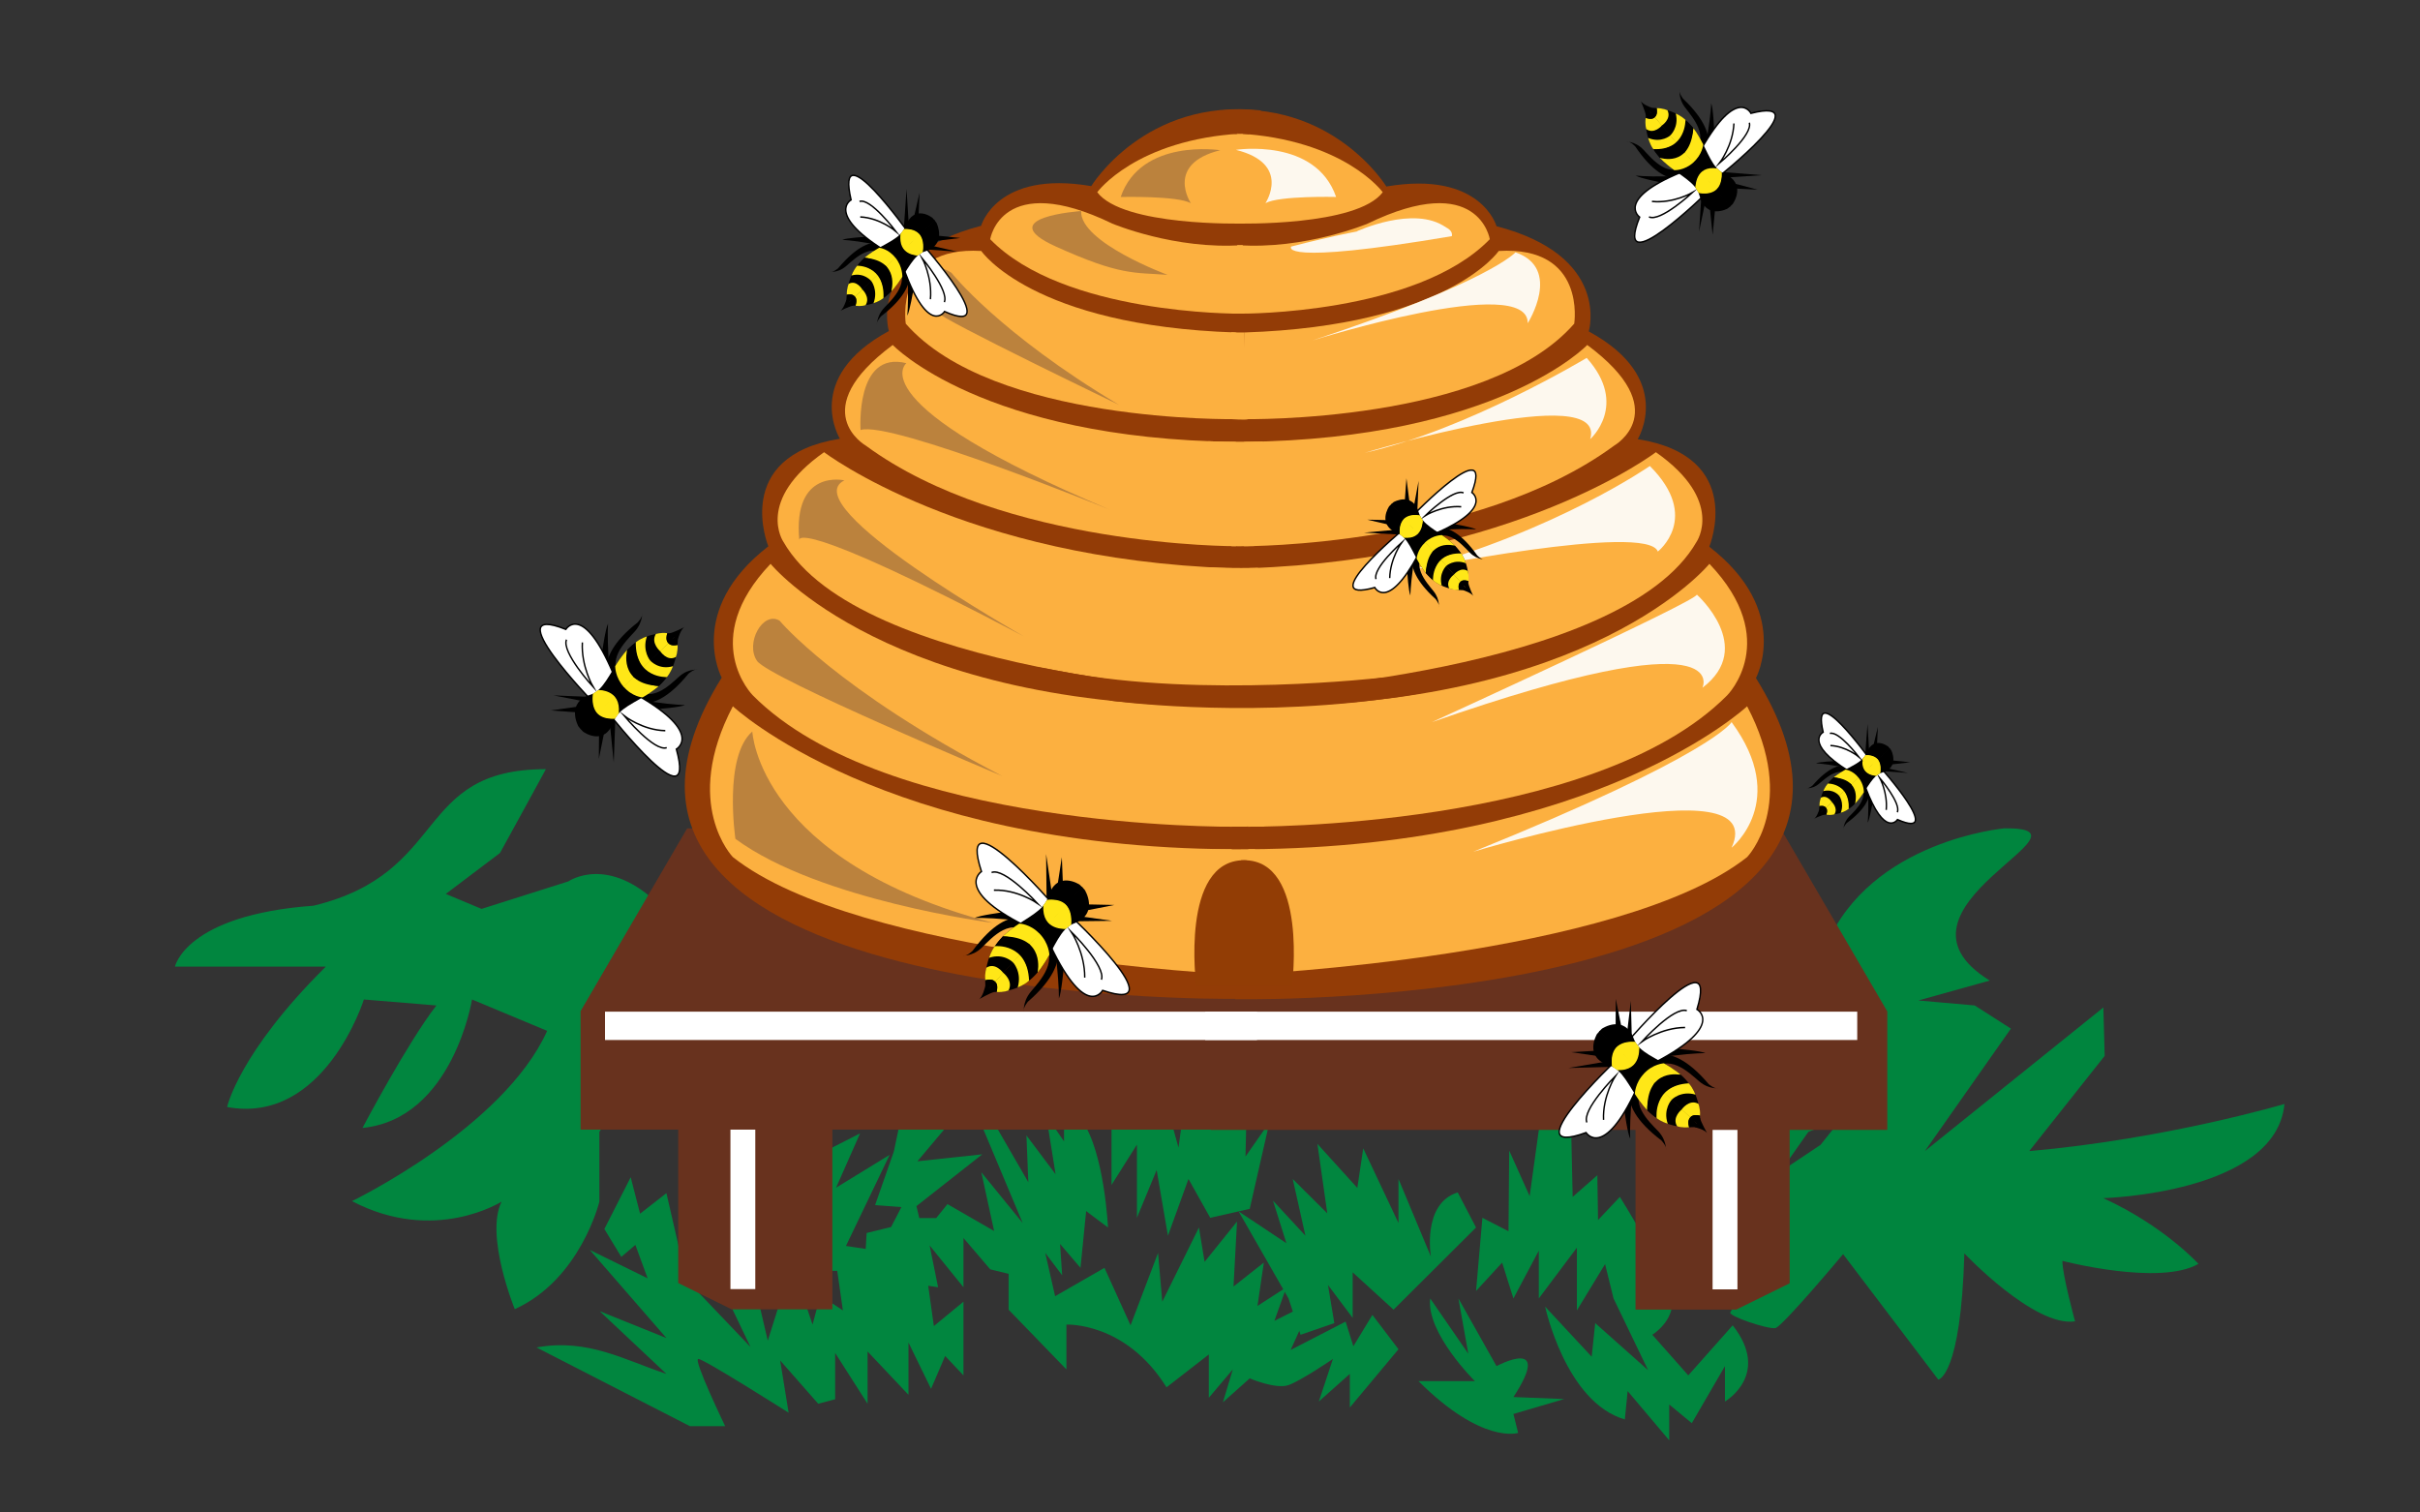 <?xml version="1.0" encoding="UTF-8" standalone="no"?>
<svg
   xmlns:dc="http://purl.org/dc/elements/1.1/"
   xmlns:cc="http://creativecommons.org/ns#"
   xmlns:rdf="http://www.w3.org/1999/02/22-rdf-syntax-ns#"
   xmlns:svg="http://www.w3.org/2000/svg"
   xmlns="http://www.w3.org/2000/svg"
   xmlns:sodipodi="http://sodipodi.sourceforge.net/DTD/sodipodi-0.dtd"
   xmlns:inkscape="http://www.inkscape.org/namespaces/inkscape"
   width="1600"
   height="1000"
   xml:space="preserve"
   version="1.1"
   id="svg5830"
   sodipodi:docname="beehive-pd.svg"
   inkscape:version="0.92.2 5c3e80d, 2017-08-06"><rect width="100%" height="100%" fill="#333333" stroke="none"/><defs
     id="defs5834" /><sodipodi:namedview
     pagecolor="#ffffff"
     bordercolor="#666666"
     borderopacity="1"
     objecttolerance="10"
     gridtolerance="10"
     guidetolerance="10"
     inkscape:pageopacity="0"
     inkscape:pageshadow="2"
     inkscape:window-width="1436"
     inkscape:window-height="856"
     id="namedview5832"
     showgrid="false"
     inkscape:snap-global="false"
     inkscape:zoom="0.55"
     inkscape:cx="644.81832"
     inkscape:cy="467.25071"
     inkscape:window-x="4"
     inkscape:window-y="0"
     inkscape:window-maximized="1"
     inkscape:current-layer="g6012" /><g
     id="g5772"
     transform="matrix(5.196,0,0,5.684,-3443.51,-2460.798)"><g
       id="g6012"
       transform="matrix(1.167,0,0,1.13,-116.713,-80.1)"><g
         id="g6188"><path
           style="fill:#01863f"
           d="m 1357.408,931.817 0.125,-5.125 -11.501,0.125 -0.5,3.5 -1.25,-4.25 h -10.625 v 10.5 l 4.5,-6.75 v 12.25 l 3.5,-8 2,11 3.643,-9.5 3.857,6.5 7.001,-1.5 3.5,-14.5 z m 48.334,46.25 c 0,0 -6.334,2.002 -17.668,-8.666 h 10 c 0,0 -8.666,-8.084 -7.916,-13.834 l 6.75,9.25 -1.75,-9.25 6.75,11.324 c 0,0 10.166,-5.156 3,5.176 l 9,0.334 -9,2.5 z"
           transform="matrix(0.615,0,0,0.615,-31.106,0)"
           id="path5300"
           inkscape:connector-curvature="0" /><path
           d="m 1398.283,943.692 -14.625,13.75 -7.25,-6.25 v 7.625 l -4.375,-5.5 1.125,6.375 -5.988,1.951 -2.137,-6.076 -8.848,-14.576 8.473,5.326 -2.375,-7.125 5.75,5.875 -2.25,-9.5 6.125,5.75 -1.75,-11.625 7.076,7.375 1.049,-6.625 6.25,12.5 v -7.375 l 5.75,13 c 0,0 -1.625,-8.875 4.75,-10.75 z"
           style="fill:#01863f"
           transform="matrix(0.615,0,0,0.615,-31.106,0)"
           id="path5302"
           inkscape:connector-curvature="0" /><path
           d="m 1254.741,937.942 -4.668,3.435 -1.666,-6.101 -4.666,8.666 3,4.667 2.5,-2 2.166,5.583 -10.25,-4.75 13.584,14.75 -11.834,-4.5 11.834,10.5 c -7.305,-2.26 -13.916,-5.994 -23.025,-4.422 l 27.191,13.172 h 6.25 c 0,0 -5.75,-11.25 -4.75,-11.25 1,0 16,9 16,9 l -1.5,-8.75 6.75,7.25 3,-0.75 v -7.75 l 5.75,8.5 v -8.75 l 7.25,7.25 v -8.75 l 4,7.75 2.5,-5.5 3.25,3.25 V 956.11 l -5.25,4.082 -1,-6.75 1.75,0.25 -1.5,-7 6,7 v -8.25 l 4.75,5.25 3.25,0.75 v 6 l 10.25,10 v -7.5 c 0,0 10.5,-0.5 17.75,10.5 l 7.5,-5.5 v 7.25 l 4.251,-4.75 -1.75,5.5 4.75,-4 c 0,0 4.625,1.875 6.875,1.125 2.25,-0.75 7.875,-4.375 7.875,-4.375 l -2.5,7.125 5.5,-4.625 v 5.625 l 8.625,-9.75 -4.625,-5.75 -3.375,5.25 -1.375,-4.125 -9.75,4.75 3.875,-8.082 -6.75,3.207 2.125,-5.625 -5.125,3.125 1.125,-7.25 -5.375,4 0.625,-10.875 -5.751,6.75 -1,-5.75 -6.5,12.418 -0.75,-8.168 -4.875,12.125 -4.625,-9.625 -8.75,4.75 -1.75,-7.25 3,3.75 -0.375,-5.25 3.625,4 1,-9.5 3.875,2.75 c 0,0 -0.625,-12.582 -4.625,-17.916 h -3.166 v 3.5 l -3.168,-4.334 1.668,9.834 -5.168,-6.5 0.334,7.834 -6.834,-11.168 h -2.166 l 8,18 -7.334,-8.5 2.271,9.834 -8.271,-4.5 -2,2.334 h -3 l -0.5,-2 11.668,-8.668 -11.5,1.168 6.832,-7.668 h -9.666 l -1.332,6 -3.334,9 4.666,0.334 -1.832,3.334 -4.334,1 -0.166,2.666 -3.5,-0.5 7.75,-15.25 -9.5,5.5 4.25,-9.084 -8.192,3.941 1.024,19.059 h 3.125 l 1,6.625 -4,-2.5 -1.375,4.875 -1.75,-4.875 -3.328,-1.02 -2.865,8.583 -1.932,-7.812 -5.25,0.75 4.125,8.125 -11.375,-11.25 z m 144.667,4.125 -1.125,12.25 4.625,-4.75 2,6 4.5,-8 v 8 l 6.75,-8.5 v 10.5 l 5,-7.75 1.5,5.75 6.125,12 -9.375,-7.875 -0.625,5.625 -8.25,-8.375 c 0,0 3.625,16 14.125,18.875 l 0.5,-4.75 7.375,8.25 v -6 l 4,3.125 5.875,-9.551 v 5.926 c 0,0 8.25,-4.5 1.375,-12.75 l -7.875,8.375 -6.375,-6.799 c 0,0 4,-2.326 3.5,-6.076 -0.5,-3.75 -9.25,-17 -9.25,-17 l -3.875,3.875 -0.125,-7.5 -4.375,3.625 -0.25,-10.875 -3.375,-3.625 -2,0.75 -2,13.625 -3.625,-7.625 -0.125,13.5 z M 1242.856,927.69 v 11.666 c 0,0 -3.334,13 -15,18 0,0 -5.332,-12.334 -2.332,-18 0,0 -11.895,7.169 -26.531,-0.081 0,0 26.854,-12.25 34.607,-28.5 l -13.32,-5.25 c 0,0 -3.424,20 -19.424,21.5 0,0 7.959,-14.25 13.104,-20.5 l -12.854,-1 c 0,0 -7,21 -24.25,18 0,0 2.051,-9.054 17.5,-23.5 h -26.75 c 0,0 1.887,-8.646 24.568,-10.198 24.191,-5.515 17.702,-22.853 41.198,-22.853 0,0 -5.12,8.874 -8.135,14.028 l -9.608,6.854 6.338,2.505 15.389,-4.602 c 0,0 7,-4.632 16.25,4.066 9.25,8.698 -10.75,37.864 -10.75,37.864 z"
           style="fill:#01863f"
           id="path5304"
           inkscape:connector-curvature="0"
           transform="matrix(0.615,0,0,0.615,-31.106,0)"
           sodipodi:nodetypes="ccccccccccccccsccccccccccccccccccccccccccccccscccccccccccccccccccccccccccccccccccccccccccccccccccccccccccccccccccccccccccccccccccccccccccccccccsccccccccccccccccccccccccccccccsc" /><path
           d="m 1491.988,876.876 c 0,0 -23.797,1.982 -31.631,19.649 -7.832,17.667 -8,31.167 -8,31.167 v 6.5 l 1,-1.346 3.834,-5.154 5.834,-2.167 -3.668,4.333 -5.416,3.417 c -3.884,4.44 -6.695,2.564 -4.609,7.828 4.881,-4.902 5.244,-1.016 2.859,2.422 0,0 -8.459,13.75 -8.834,14.375 -0.375,0.625 6.75,2.875 8,2.625 1.25,-0.25 12,-12.375 12,-12.375 l 16.875,21 c 0,0 4,-0.5 4.625,-21.125 0,0 12.375,12.375 19.625,11.375 0,0 -2.25,-7.75 -2.25,-10.125 0,0 17.25,4.25 24.125,0.5 0,0 -6.125,-6.375 -16.875,-11 0,0 30.625,-0.774 32.125,-15.763 0,0 -21,5.888 -45.25,7.888 l 13.375,-15.935 -0.232,-8.103 -31.643,24.037 15.25,-20.5 -6.416,-3.875 -10,-0.833 12.666,-3.334 c -20.864,-12.135 20.762,-25.63 2.631,-25.481 z"
           style="fill:#00853e"
           transform="matrix(0.615,0,0,0.615,-31.106,0)"
           id="path5374"
           inkscape:connector-curvature="0"
           sodipodi:nodetypes="cccccccccccssccccccccccccccccc" /><g
           id="g5504"><path
             d="m 1452.199,876.775 c -0.301,0.067 -0.623,0.11 -0.973,0.11 h -99.96 v 50.47 h 119.927 v -19.829 z"
             style="fill:#68321e"
             transform="matrix(0.615,0,0,0.615,-31.106,0)"
             id="path5432"
             inkscape:connector-curvature="0" /><path
             style="fill:#68321e"
             class="st97"
             d="m 1453.885,926.255 v 26.776 l -9.479,4.406 h -17.851 v -31.182"
             transform="matrix(0.615,0,0,0.615,-31.106,0)"
             id="path5434"
             inkscape:connector-curvature="0" /><path
             style="fill:#ffffff"
             d="m 1440.219,927.355 h 4.408 v 26.692 h -4.408 z"
             transform="matrix(0.615,0,0,0.615,-31.106,0)"
             id="path5436"
             inkscape:connector-curvature="0" /><g
             id="g5444"><path
               style="fill:#68321e"
               d="m 1258.419,876.886 -18.897,30.593 v 19.829 h 119.927 v -50.422 z"
               transform="matrix(0.615,0,0,0.615,-31.106,0)"
               id="path5438"
               inkscape:connector-curvature="0" /><path
               style="fill:#68321e"
               class="st97"
               d="m 1256.833,926.206 v 26.777 l 9.479,4.405 h 17.851 v -31.182"
               transform="matrix(0.615,0,0,0.615,-31.106,0)"
               id="path5440"
               inkscape:connector-curvature="0" /><path
               style="fill:#ffffff"
               d="m 1243.854,907.563 h 115.595 v 4.745 h -115.595 z m 22.237,19.745 h 4.408 V 954 h -4.408 z"
               transform="matrix(0.615,0,0,0.615,-31.106,0)"
               id="path5442"
               inkscape:connector-curvature="0" /></g><path
             style="fill:#ffffff"
             d="m 1350.267,907.563 h 115.597 v 4.745 h -115.597 z"
             transform="matrix(0.615,0,0,0.615,-31.106,0)"
             id="path5446"
             inkscape:connector-curvature="0" /><g
             id="g5502"><path
               d="m 1357.51,905.483 c 0,0 126.709,1.311 90.395,-53.757 0,0 6.41,-11.261 -8.271,-21.984 0,0 6.613,-15.108 -12.686,-18.005 0,0 6.678,-10.161 -8.68,-18.028 0,0 4.006,-12.612 -16.357,-17.614 0,0 -2.756,-9.36 -19.529,-6.642 0,0 -9.514,-14.772 -30.045,-12.671 l 3.256,148.703"
               style="fill:#933c06;fill-rule:evenodd"
               transform="matrix(0.615,0,0,0.615,-31.106,0)"
               id="path5448"
               inkscape:connector-curvature="0" /><path
               d="m 1354.936,905.414 c 0,0 -126.708,1.312 -90.396,-53.757 0,0 -6.408,-11.26 8.271,-21.983 0,0 -6.613,-15.109 12.688,-18.005 0,0 -6.678,-10.162 8.678,-18.029 0,0 -4.006,-12.611 16.359,-17.614 0,0 2.754,-9.359 19.527,-6.641 0,0 9.516,-14.772 30.046,-12.672 l -3.254,148.704"
               style="fill:#933c06;fill-rule:evenodd"
               transform="matrix(0.615,0,0,0.615,-31.106,0)"
               id="path5450"
               inkscape:connector-curvature="0" /><path
               d="m 1381.74,770.405 c 0,0 -6.814,-8.85 -25.795,-9.833 v 15.077 c 0,0 21.252,0.492 25.795,-5.244 z m 18.981,7.867 c 0,0 -1.947,-11.615 -21.656,-2.612 0,0 -11.113,4.415 -23.119,3.595 l 0.813,11.473 c -10e-4,0 30.983,0.164 43.962,-12.456 z"
               style="fill:#fcb040;fill-rule:evenodd"
               transform="matrix(0.615,0,0,0.615,-31.106,0)"
               id="path5452"
               inkscape:connector-curvature="0" /><path
               d="m 1415.688,792.408 c 0,0 2.189,-13.03 -13.385,-12.169 0,0 -9.004,12.538 -45.141,13.644 v 14.504 c 0,0 43.072,0.738 58.526,-15.979 z"
               style="fill:#fcb040;fill-rule:evenodd"
               transform="matrix(0.615,0,0,0.615,-31.106,0)"
               id="path5454"
               inkscape:connector-curvature="0" /><path
               d="m 1417.998,795.972 c 0,0 -15.816,15.734 -60.836,16.225 v 17.456 c 0,0 41.125,0.162 65.623,-16.842 0,10e-4 10.869,-5.858 -4.787,-16.839 z"
               style="fill:#fcb040;fill-rule:evenodd"
               transform="matrix(0.615,0,0,0.615,-31.106,0)"
               id="path5456"
               inkscape:connector-curvature="0" /><path
               d="m 1430.166,813.919 c 0,0 -24.902,17.945 -72.273,19.42 v 20.814 c 0,0 66.189,-3.278 79.492,-25.239 0,0 5.029,-6.884 -7.219,-14.995 z"
               style="fill:#fcb040;fill-rule:evenodd"
               transform="matrix(0.615,0,0,0.615,-31.106,0)"
               id="path5458"
               inkscape:connector-curvature="0" /><path
               d="m 1439.656,832.603 c 0,0 -20.928,24.337 -81.764,23.846 v 20.157 c 0,0 61.322,0.491 84.928,-22.001 0,-10e-4 9.735,-9.219 -3.164,-22.002 z"
               style="fill:#fcb040;fill-rule:evenodd"
               transform="matrix(0.615,0,0,0.615,-31.106,0)"
               id="path5460"
               inkscape:connector-curvature="0" /><path
               d="m 1446.342,856.448 c 0,0 -26.639,23.601 -88.449,23.928 l -0.73,20.979 c 0,0 66.826,-2.951 89.18,-19.666 -10e-4,-10e-4 9.118,-8.852 -10e-4,-25.241 z m -115.218,-86.043 c 0,0 6.813,-8.85 25.796,-9.833 v 15.077 c 0,0 -21.253,0.492 -25.796,-5.244 z m -18.98,7.867 c 0,0 1.945,-11.615 21.656,-2.612 0,0 11.113,4.415 23.12,3.595 l -0.813,11.473 c 0,0 -30.985,0.164 -43.963,-12.456 z"
               style="fill:#fcb040;fill-rule:evenodd"
               transform="matrix(0.615,0,0,0.615,-31.106,0)"
               id="path5462"
               inkscape:connector-curvature="0" /><path
               d="m 1297.177,792.408 c 0,0 -2.189,-13.03 13.385,-12.169 0,0 9.004,12.538 45.142,13.644 v 14.504 c -10e-4,0 -43.074,0.738 -58.527,-15.979 z"
               style="fill:#fcb040;fill-rule:evenodd"
               transform="matrix(0.615,0,0,0.615,-31.106,0)"
               id="path5464"
               inkscape:connector-curvature="0" /><path
               d="m 1294.866,795.972 c 0,0 15.816,15.734 60.837,16.225 v 17.456 c 0,0 -41.126,0.162 -65.624,-16.842 0,10e-4 -10.869,-5.858 4.787,-16.839 z"
               style="fill:#fcb040;fill-rule:evenodd"
               transform="matrix(0.615,0,0,0.615,-31.106,0)"
               id="path5466"
               inkscape:connector-curvature="0" /><path
               d="m 1282.698,813.919 c 0,0 24.902,17.945 72.274,19.42 v 20.814 c 0,0 -66.19,-3.278 -79.493,-25.239 0,0 -5.029,-6.884 7.219,-14.995 z"
               style="fill:#fcb040;fill-rule:evenodd"
               transform="matrix(0.615,0,0,0.615,-31.106,0)"
               id="path5468"
               inkscape:connector-curvature="0" /><path
               d="m 1273.208,832.603 c 0,0 20.928,24.337 81.765,23.846 v 20.157 c 0,0 -61.323,0.491 -84.927,-22.001 0,-10e-4 -9.734,-9.219 3.162,-22.002 z"
               style="fill:#fcb040;fill-rule:evenodd"
               transform="matrix(0.615,0,0,0.615,-31.106,0)"
               id="path5470"
               inkscape:connector-curvature="0" /><path
               d="m 1266.522,856.448 c 0,0 26.639,23.601 88.45,23.928 l 0.73,20.979 c 0,0 -66.825,-2.951 -89.181,-19.666 10e-4,-10e-4 -9.118,-8.852 10e-4,-25.241 z m 90.64,-62.565 c 0,0 -1.086,0.017 -2.189,-0.025 -1.103,-0.042 0,14.534 0,14.534 0,0 2.512,0.169 2.918,0 m -0.971,-17.664 c 0,0 -1.602,-0.006 -1.867,-0.011 -0.264,-0.006 0.021,-7.978 3.873,-3.922"
               style="fill:#fcb040;fill-rule:evenodd"
               transform="matrix(0.615,0,0,0.615,-31.106,0)"
               id="path5472"
               inkscape:connector-curvature="0" /><path
               d="m 1359.111,880.366 c 0,0 -5.963,0.062 -7.425,0 -1.461,-0.063 2.976,20.936 2.976,20.936 0,0 1.883,0.104 4.205,-0.037 m 0.244,-44.811 c 0,0 -8.073,0.061 -9.597,0 -1.525,-0.061 3.265,20.137 3.265,20.137 0,0 6.412,0.023 7.953,-0.01 m -1.123,-43.304 c 0,0 -5.119,0.098 -8.286,-0.087 -3.168,-0.184 -2.109,11.457 -2.109,11.457 l 4.483,9.432 c 0,0 2.145,0.254 5.912,-0.029 m 0.844,-41.917 c 0,0 -6.107,0.107 -9.505,-0.048 -3.396,-0.154 1.104,15.723 1.104,15.723 l 2.92,1.846 c 0,0 2.133,0.031 3.957,-0.026"
               style="fill:#fcb040;fill-rule:evenodd"
               transform="matrix(0.615,0,0,0.615,-31.106,0)"
               id="path5474"
               inkscape:connector-curvature="0" /><g
               id="g5480"><path
                 d="m 1443.588,880.12 c 0,0 10.326,-7.796 0,-21.016 0,0 -3.166,5.424 -45.807,21.693 0,10e-4 52.803,-15.083 45.807,-0.677 z m -6.164,-42.367 c 0,0 10.494,8.813 1,15.591 0,0 5.996,-12.034 -47.971,5.761 0,-10e-4 47.139,-20.336 46.971,-21.352 z m -6.912,-7.205 c 0,0 7.746,-5.678 -1.416,-14.32 0,0 -16.488,10.846 -42.473,17.456 0,0 42.057,-8.051 43.889,-3.136 z m -11.992,-18.813 c 0,0 6.871,-5.72 -0.625,-13.6 0,0 -21.236,12.075 -39.35,15.888 0,0 43.098,-12.328 39.975,-2.288 z m -11.077,-19.404 c 0,0 6.162,-9.151 -2.166,-11.864 0,0 -4.498,4.915 -35.979,14.745 10e-4,-10e-4 38.311,-11.355 38.145,-2.881 z m -13.457,-14.573 c 0,0 2.164,-5.726 -28.482,1.743 0,0 -2.666,3.236 28.482,-1.743 z m -38.283,-14.443 c 0,0 14.125,-2.087 17.77,7.881 0,0 -10.139,-0.232 -12.529,1.042 -10e-4,10e-4 4.669,-6.605 -5.241,-8.923 z"
                 style="fill:#fdf8ee;fill-rule:evenodd"
                 transform="matrix(0.615,0,0,0.615,-31.106,0)"
                 id="path5476"
                 inkscape:connector-curvature="0" /><path
                 d="m 1377.049,776.994 c 0,0 10.24,-4.506 15.9,-0.699"
                 style="fill:#fdf8ee;fill-rule:evenodd"
                 transform="matrix(0.615,0,0,0.615,-31.106,0)"
                 id="path5478"
                 inkscape:connector-curvature="0" /></g><path
               d="m 1358.025,760.715 c 0,0 -1.621,-0.257 -4.469,0.124 -2.849,0.38 4.813,-0.596 4.813,-0.596"
               style="fill:#933c06;fill-rule:evenodd"
               transform="matrix(0.615,0,0,0.615,-31.106,0)"
               id="path5482"
               inkscape:connector-curvature="0" /><path
               d="m 1352.922,763.378 c 0,0 -14.026,-2.072 -17.646,7.826 0,0 10.066,-0.231 12.441,1.035 10e-4,0 -4.636,-6.559 5.205,-8.861 z"
               style="fill:#bb823d;fill-rule:evenodd"
               transform="matrix(0.615,0,0,0.615,-31.106,0)"
               id="path5484"
               inkscape:connector-curvature="0" /><g
               id="g5488"><path
                 d="m 1269.972,860.671 c 0,0 1,21.693 42.641,32.031 0,0 -30.814,-3.729 -45.639,-14.066 0,0 -2.166,-13.729 2.998,-17.965 z m 44.304,7.457 c 0,0 -41.348,-16.355 -43.473,-19.278 -2.123,-2.924 1,-8.39 3.998,-6.737 10e-4,-0.001 10.077,11.525 39.475,26.015 z m 3.832,-23.388 c 0,0 -40.975,-21.864 -31.814,-26.101 0,0 -9.16,-2.033 -7.994,10 0,10e-4 -1.498,-4.406 39.808,16.101 z m -20.82,-45.718 c 0,0 -8.869,6.61 36.102,24.533 0,0 -38.975,-15 -44.223,-13.348 0,10e-4 -0.998,-13.345 8.121,-11.185 z m 7.994,-15.126 c 0,0 8.496,10.169 29.732,22.117 0,0 -31.605,-14.363 -32.23,-15.507 -0.625,-1.143 -3.248,-10.041 2.498,-6.61 z m 38.311,0.341 c 0,0 -15.574,-5.424 -15.324,-10.677 0,0 -15.99,1.015 -4.498,5.93 11.494,4.915 13.908,4.323 19.822,4.747 z"
                 style="fill:#bb823d;fill-rule:evenodd"
                 transform="matrix(0.615,0,0,0.615,-31.106,0)"
                 id="path5486"
                 inkscape:connector-curvature="0" /></g><path
               d="m 1357.588,882.226 c 0,0 -0.705,-0.011 -0.924,0.004 -0.219,0.015 0.502,0.707 1.002,0.707"
               style="fill:#923d05;fill-rule:evenodd"
               transform="matrix(0.615,0,0,0.615,-31.106,0)"
               id="path5490"
               inkscape:connector-curvature="0" /><g
               id="g5498"><path
                 d="m 1365.658,903.188 c 0,0 2.873,-20.973 -8.496,-20.973 v 20.973 z m -16.991,0 c 0,0 -2.873,-20.973 8.495,-20.973 v 20.973 z"
                 style="fill:#923d05;fill-rule:evenodd"
                 transform="matrix(0.615,0,0,0.615,-31.106,0)"
                 id="path5492"
                 inkscape:connector-curvature="0" /><path
                 style="fill:#923d05;fill-rule:evenodd"
                 d="m 1356.213,883.253 h 1.68 v 19.066 h -1.68 z"
                 transform="matrix(0.615,0,0,0.615,-31.106,0)"
                 id="path5494"
                 inkscape:connector-curvature="0" /><path
                 style="fill:#923d05;fill-rule:evenodd"
                 d="m 1355.703,883.253 2.19,-0.675 -0.096,1.861 z"
                 transform="matrix(0.615,0,0,0.615,-31.106,0)"
                 id="path5496"
                 inkscape:connector-curvature="0" /></g><path
               d="m 1381.641,851.653 c 0,0 -31.747,3.495 -56.444,-0.967 -24.699,-4.465 8.449,4.843 8.449,4.843 0,0 22.112,2.841 47.218,-0.169 25.105,-3.01 0.777,-3.707 0.777,-3.707 z"
               style="fill:#933c06;fill-rule:evenodd"
               transform="matrix(0.615,0,0,0.615,-31.106,0)"
               id="path5500"
               inkscape:connector-curvature="0" /></g></g><g
           id="g5770"><path
             d="m 1243.31,847.596 c 0.053,-0.31 0.631,-4.229 1.084,-4.96 0,0 -0.15,1.705 0.08,5.674 0.232,3.969 -0.998,-0.076 -0.982,-0.999"
             style="fill-rule:evenodd"
             transform="matrix(0.615,0,0,0.615,-31.106,0)"
             id="path5506"
             inkscape:connector-curvature="0" /><path
             d="m 1245.321,853.217 c 0,0 -4.676,-4.154 4.336,-10.813 0,0 0.867,-0.885 0.807,-1.469 -0.061,-0.588 0.281,1.344 -1.367,3.031 -1.648,1.689 -5.354,4.978 -2.061,8.142 3.295,3.164 -1.715,1.109 -1.715,1.109 z m -10.588,1.409 6.424,0.248 -0.037,0.928 z"
             style="fill-rule:evenodd"
             transform="matrix(0.615,0,0,0.615,-31.106,0)"
             id="path5508"
             inkscape:connector-curvature="0" /><path
             d="m 1241.845,855.866 c 0,0 -17.496,-17.012 -4.938,-12.297 0,0 3.006,-4.646 8.43,7.467 0,0 2.457,3.29 -3.492,4.83 z"
             style="fill:#ffffff;fill-rule:evenodd;stroke:#000000;stroke-width:0.25;stroke-miterlimit:10"
             transform="matrix(0.615,0,0,0.615,-31.106,0)"
             id="path5510"
             inkscape:connector-curvature="0" /><path
             style="fill-rule:evenodd"
             d="m 1234.247,857.147 5.119,-0.69 -0.197,1.034 z"
             transform="matrix(0.615,0,0,0.615,-31.106,0)"
             id="path5512"
             inkscape:connector-curvature="0" /><path
             d="m 1237.024,845.294 c -0.916,2.105 4.719,7.905 4.719,7.905 0,0 -2.139,-3.439 -1.902,-7.433"
             style="fill:#ffffff;fill-rule:evenodd;stroke:#000000;stroke-width:0.25;stroke-miterlimit:10"
             transform="matrix(0.615,0,0,0.615,-31.106,0)"
             id="path5514"
             inkscape:connector-curvature="0" /><path
             d="m 1252.983,856.933 c 0.314,-0.029 4.264,-0.305 5.031,-0.701 0,0 -1.713,0.02 -5.652,-0.514 -3.939,-0.535 0,0.999 0.92,1.055"
             style="fill-rule:evenodd"
             transform="matrix(0.615,0,0,0.615,-31.106,0)"
             id="path5516"
             inkscape:connector-curvature="0" /><path
             d="m 1247.534,854.494 c 0,0 3.783,4.982 11.113,-3.491 0,0 0.949,-0.798 1.527,-0.693 0.58,0.106 -1.318,-0.384 -3.129,1.132 -1.809,1.515 -5.373,4.957 -8.275,1.431 -2.902,-3.529 -1.236,1.621 -1.236,1.621 z m -2.129,11.382 0.283,-7.35 -1.062,-0.041 z"
             style="fill-rule:evenodd"
             transform="matrix(0.615,0,0,0.615,-31.106,0)"
             id="path5518"
             inkscape:connector-curvature="0" /><path
             d="m 1244.626,857.758 c 0,0 15.619,18.749 11.883,5.865 0,0 4.859,-2.638 -6.801,-8.975 0,0 -3.092,-2.704 -5.082,3.11 z"
             style="fill:#ffffff;fill-rule:evenodd;stroke:#000000;stroke-width:0.25;stroke-miterlimit:10"
             transform="matrix(0.615,0,0,0.615,-31.106,0)"
             id="path5520"
             inkscape:connector-curvature="0" /><g
             id="g5534"><path
               d="m 1239.974,860.7 c 0,0 3.777,2.624 5.445,-1.748 1.67,-4.371 11.898,-3.603 11.322,-14.633 l -17.248,15.895 z"
               style="fill-rule:evenodd"
               transform="matrix(0.615,0,0,0.615,-31.106,0)"
               id="path5522"
               inkscape:connector-curvature="0" /><path
               d="m 1239.132,859.804 c 0,0 -2.328,-3.967 2.158,-5.297 4.488,-1.329 4.508,-11.586 15.461,-10.164 l -17.172,15.979 z"
               style="fill-rule:evenodd"
               transform="matrix(0.615,0,0,0.615,-31.106,0)"
               id="path5524"
               inkscape:connector-curvature="0" /><path
               d="m 1254.896,844.209 c 0,0 -0.459,1.427 0.303,1.579 l -1.559,1.449 c 0,0 -1.729,-1.381 -0.771,-2.882 -10e-4,0 0.81,-0.286 2.027,-0.146 z m -2.987,4.64 c 0,0 -1.514,-1.617 -0.631,-4.088 0,0 -1.027,0.285 -1.895,0.928 -0.867,0.646 0.766,3.979 1.152,4.436 z m -2.978,2.769 c 0,0 -1.27,-2.824 -1.141,-4.615 0,0 -0.877,0.801 -2.133,2.728 0,0 -0.043,1.839 1.537,3.503 z m -6.274,2.124 c 0,0 1.754,0.12 2.803,1.104 l -2.949,2.746 c 0,0 -1.02,-1.136 -0.754,-3.266 z"
               style="fill:#ffe717;fill-rule:evenodd"
               transform="matrix(0.615,0,0,0.615,-31.106,0)"
               id="path5526"
               inkscape:connector-curvature="0" /><path
               d="m 1251.876,848.801 c 0,0 1.496,1.632 4.027,0.942 0,0 -0.361,1.001 -1.07,1.816 -0.711,0.817 -3.908,-1.067 -4.334,-1.488 z m 4.855,-2.624 c 0,0 -1.457,0.35 -1.549,-0.422 l -1.566,1.443 c 0,0 1.242,1.829 2.813,0.99 0,0 0.349,-0.785 0.302,-2.011 z m -7.845,5.379 c 0,0 2.721,1.484 4.516,1.492 0,0 -0.865,0.815 -2.885,1.917 0,0 -1.836,-0.097 -3.373,-1.802 z m -2.6,6.092 c 0,0 0.016,-1.759 -0.887,-2.88 l -2.963,2.732 c 0,0 1.055,1.102 3.197,1.002 z"
               style="fill:#ffe717;fill-rule:evenodd"
               transform="matrix(0.615,0,0,0.615,-31.106,0)"
               id="path5528"
               inkscape:connector-curvature="0" /><path
               d="m 1247.79,847.003 c 0,0 -1.697,5.699 5.611,6.045 l 1.432,-1.488 c 0,0 -5.586,0.284 -5.525,-5.789 l -1.443,1.244 m 7.031,-2.806 c 0,0 -0.914,2.431 1.836,1.968"
               style="fill-rule:evenodd"
               transform="matrix(0.615,0,0,0.615,-31.106,0)"
               id="path5530"
               inkscape:connector-curvature="0" /><path
               d="m 1242.657,853.742 c 0,0 4.104,-0.19 3.629,3.906 m -4.529,-3.321 c 0,0 -1.047,4.522 3.877,4.176"
               style="fill:#ffe717;fill-rule:evenodd"
               transform="matrix(0.615,0,0,0.615,-31.106,0)"
               id="path5532"
               inkscape:connector-curvature="0" /></g><path
             style="fill-rule:evenodd"
             d="m 1242.763,865.235 1.086,-5.05 -1.049,0.117 z"
             transform="matrix(0.615,0,0,0.615,-31.106,0)"
             id="path5536"
             inkscape:connector-curvature="0" /><path
             d="m 1254.796,863.375 c -2.17,0.75 -7.52,-5.312 -7.52,-5.312 0,0 3.266,2.397 7.266,2.468"
             style="fill:#ffffff;fill-rule:evenodd;stroke:#000000;stroke-width:0.25;stroke-miterlimit:10"
             transform="matrix(0.615,0,0,0.615,-31.106,0)"
             id="path5538"
             inkscape:connector-curvature="0" /><path
             d="m 1256.767,845.272 c 0,0 0.541,-1.914 1.301,-2.135 0,0 -2.291,1.104 -2.809,1.08"
             style="fill-rule:evenodd"
             transform="matrix(0.615,0,0,0.615,-31.106,0)"
             id="path5540"
             inkscape:connector-curvature="0" /><g
             id="g5578"><path
               d="m 1325.192,900.138 c -0.039,0.326 -0.439,4.443 -0.873,5.23 0,0 0.068,-1.787 -0.379,-5.914 -0.447,-4.129 1.047,0.027 1.078,0.99"
               style="fill-rule:evenodd"
               transform="matrix(0.615,0,0,0.615,-31.106,0)"
               id="path5542"
               inkscape:connector-curvature="0" /><path
               d="m 1322.802,894.379 c 0,0 5.094,4.091 -3.959,11.504 0,0 -0.861,0.968 -0.766,1.573 0.094,0.609 -0.365,-1.387 1.268,-3.232 1.633,-1.845 5.326,-5.469 1.727,-8.598 -3.6,-3.131 1.73,-1.247 1.73,-1.247 z m 10.97,-2.019 -6.712,0.075 -0.01,-0.971 z"
               style="fill-rule:evenodd"
               transform="matrix(0.615,0,0,0.615,-31.106,0)"
               id="path5544"
               inkscape:connector-curvature="0" /><path
               d="m 1326.29,891.435 c 0,0 19.133,16.838 5.789,12.572 0,0 -2.893,4.999 -9.18,-7.354 0,0 -2.732,-3.302 3.391,-5.218 z"
               style="fill:#ffffff;fill-rule:evenodd;stroke:#000000;stroke-width:0.25;stroke-miterlimit:10"
               transform="matrix(0.615,0,0,0.615,-31.106,0)"
               id="path5546"
               inkscape:connector-curvature="0" /><path
               style="fill-rule:evenodd"
               d="m 1334.149,889.704 -5.304,0.986 0.152,-1.087 z"
               transform="matrix(0.615,0,0,0.615,-31.106,0)"
               id="path5548"
               inkscape:connector-curvature="0" /><path
               d="m 1331.866,902.212 c 0.848,-2.242 -5.332,-8 -5.332,-8 0,0 2.41,3.477 2.371,7.654"
               style="fill:#ffffff;fill-rule:evenodd;stroke:#000000;stroke-width:0.25;stroke-miterlimit:10"
               transform="matrix(0.615,0,0,0.615,-31.106,0)"
               id="path5550"
               inkscape:connector-curvature="0" /><path
               d="m 1314.618,890.9 c -0.326,0.048 -4.432,0.54 -5.211,0.992 0,0 1.785,-0.108 5.922,0.245 4.137,0.352 -0.051,-1.044 -1.014,-1.055"
               style="fill-rule:evenodd"
               transform="matrix(0.615,0,0,0.615,-31.106,0)"
               id="path5552"
               inkscape:connector-curvature="0" /><path
               d="m 1320.429,893.161 c 0,0 -4.205,-5 -11.41,4.22 0,0 -0.947,0.88 -1.559,0.8 -0.609,-0.08 1.396,0.332 3.205,-1.342 1.809,-1.674 5.348,-5.449 8.557,-1.92 3.213,3.527 1.207,-1.758 1.207,-1.758 z m 1.629,-11.981 0.088,7.68 1.107,-0.013 z"
               style="fill-rule:evenodd"
               transform="matrix(0.615,0,0,0.615,-31.106,0)"
               id="path5554"
               inkscape:connector-curvature="0" /><path
               d="m 1323.292,889.606 c 0,0 -17.264,-18.744 -12.697,-5.501 0,0 -4.934,3.004 7.559,9.008 -10e-4,0 3.365,2.66 5.138,-3.507 z"
               style="fill:#ffffff;fill-rule:evenodd;stroke:#000000;stroke-width:0.25;stroke-miterlimit:10"
               transform="matrix(0.615,0,0,0.615,-31.106,0)"
               id="path5556"
               inkscape:connector-curvature="0" /><g
               id="g5570"><path
                 d="m 1327.991,886.296 c 0,0 -4.076,-2.541 -5.59,2.105 -1.514,4.646 -12.221,4.375 -11.049,15.852 l 17.166,-17.475 z"
                 style="fill-rule:evenodd"
                 transform="matrix(0.615,0,0,0.615,-31.106,0)"
                 id="path5558"
                 inkscape:connector-curvature="0" /><path
                 d="m 1328.917,887.188 c 0,0 2.633,4.017 -1.979,5.636 -4.609,1.619 -4.1,12.318 -15.596,11.403 l 17.08,-17.557 z"
                 style="fill-rule:evenodd"
                 transform="matrix(0.615,0,0,0.615,-31.106,0)"
                 id="path5560"
                 inkscape:connector-curvature="0" /><path
                 d="m 1313.284,904.271 c 0,0 0.404,-1.51 -0.398,-1.631 l 1.551,-1.593 c 0,0 1.875,1.351 0.955,2.966 0,0 -0.83,0.342 -2.108,0.258 z m 2.875,-4.994 c 0,0 1.662,1.608 0.869,4.229 0,0 1.057,-0.35 1.928,-1.064 0.871,-0.719 -1.006,-4.111 -1.434,-4.567 z m 2.963,-3.044 c 0,0 1.469,2.88 1.428,4.756 0,0 0.873,-0.881 2.084,-2.956 0,0 -0.051,-1.921 -1.785,-3.574 z m 6.432,-2.541 c 0,0 -1.836,-0.033 -2.98,-1.006 l 2.934,-3.018 c 0,0 1.121,1.132 0.955,3.367 z"
                 style="fill:#ffe717;fill-rule:evenodd"
                 transform="matrix(0.615,0,0,0.615,-31.106,0)"
                 id="path5562"
                 inkscape:connector-curvature="0" /><path
                 d="m 1316.194,899.325 c 0,0 -1.643,-1.625 -4.248,-0.773 0,0 0.324,-1.063 1.021,-1.951 0.699,-0.889 4.131,0.91 4.598,1.328 z m -4.927,2.988 c 0,0 1.5,-0.439 1.639,0.361 l 1.559,-1.588 c 0,0 -1.393,-1.844 -2.986,-0.887 -10e-4,0.001 -0.324,0.839 -0.212,2.114 z m 7.904,-6.017 c 0,0 -2.914,-1.406 -4.787,-1.321 0,0 0.859,-0.896 2.908,-2.149 0,0 1.92,0.006 3.613,1.704 z m 2.394,-6.49 c 0,0 0.076,1.834 1.074,2.957 l 2.949,-3.002 c 0,0 -1.156,-1.095 -3.387,-0.879 z"
                 style="fill:#ffe717;fill-rule:evenodd"
                 transform="matrix(0.615,0,0,0.615,-31.106,0)"
                 id="path5564"
                 inkscape:connector-curvature="0" /><path
                 d="m 1320.55,900.989 c 0,0 1.475,-6.034 -6.166,-6.015 l -1.416,1.626 c 0,0 5.811,-0.586 6.063,5.752 l 1.441,-1.374 m -7.188,3.293 c 0,0 0.826,-2.582 -2.018,-1.957"
                 style="fill-rule:evenodd"
                 transform="matrix(0.615,0,0,0.615,-31.106,0)"
                 id="path5566"
                 inkscape:connector-curvature="0" /><path
                 d="m 1325.554,893.692 c 0,0 -4.27,0.412 -3.988,-3.887 m 4.896,3.231 c 0,0 0.859,-4.771 -4.26,-4.154"
                 style="fill:#ffe717;fill-rule:evenodd"
                 transform="matrix(0.615,0,0,0.615,-31.106,0)"
                 id="path5568"
                 inkscape:connector-curvature="0" /></g><path
               style="fill-rule:evenodd"
               d="m 1324.847,881.71 -0.869,5.326 1.087,-0.178 z"
               transform="matrix(0.615,0,0,0.615,-31.106,0)"
               id="path5572"
               inkscape:connector-curvature="0" /><path
               d="m 1312.394,884.275 c 2.223,-0.896 8.119,5.15 8.119,5.15 0,0 -3.531,-2.332 -7.707,-2.198"
               style="fill:#ffffff;fill-rule:evenodd;stroke:#000000;stroke-width:0.25;stroke-miterlimit:10"
               transform="matrix(0.615,0,0,0.615,-31.106,0)"
               id="path5574"
               inkscape:connector-curvature="0" /><path
               d="m 1311.276,903.259 c 0,0 -0.465,2.025 -1.244,2.295 0,0 2.332,-1.27 2.873,-1.272"
               style="fill-rule:evenodd"
               transform="matrix(0.615,0,0,0.615,-31.106,0)"
               id="path5576"
               inkscape:connector-curvature="0" /></g><g
             id="g5616"><path
               d="m 1433.666,913.755 c 0.328,0.033 4.469,0.352 5.266,0.754 0,0 -1.797,-0.039 -5.936,0.441 -4.137,0.482 0.014,-0.99 0.98,-1.035"
               style="fill-rule:evenodd"
               transform="matrix(0.615,0,0,0.615,-31.106,0)"
               id="path5580"
               inkscape:connector-curvature="0" /><path
               d="m 1427.92,916.101 c 0,0 4.029,-4.883 11.609,3.59 0,0 0.984,0.801 1.594,0.703 0.607,-0.098 -1.389,0.364 -3.268,-1.156 -1.877,-1.521 -5.57,-4.969 -8.658,-1.514 -3.09,3.454 -1.277,-1.623 -1.277,-1.623 z m -2.193,-10.366 0.175,6.36 -0.972,0.023 z"
               style="fill-rule:evenodd"
               transform="matrix(0.615,0,0,0.615,-31.106,0)"
               id="path5582"
               inkscape:connector-curvature="0" /><path
               d="m 1424.91,912.839 c 0,0 16.621,-18.365 12.537,-5.662 0,0 5.064,2.668 -7.246,8.799 0,0 -3.275,2.636 -5.291,-3.137 z"
               style="fill:#ffffff;fill-rule:evenodd;stroke:#000000;stroke-width:0.25;stroke-miterlimit:10"
               transform="matrix(0.615,0,0,0.615,-31.106,0)"
               id="path5584"
               inkscape:connector-curvature="0" /><path
               style="fill-rule:evenodd"
               d="m 1423.055,905.417 1.07,5.012 -1.096,-0.129 z"
               transform="matrix(0.615,0,0,0.615,-31.106,0)"
               id="path5586"
               inkscape:connector-curvature="0" /><path
               d="m 1435.648,907.403 c -2.266,-0.771 -7.953,5.164 -7.953,5.164 0,0 3.455,-2.332 7.65,-2.354"
               style="fill:#ffffff;fill-rule:evenodd;stroke:#000000;stroke-width:0.25;stroke-miterlimit:10"
               transform="matrix(0.615,0,0,0.615,-31.106,0)"
               id="path5588"
               inkscape:connector-curvature="0" /><path
               d="m 1424.551,923.905 c 0.051,0.306 0.605,4.189 1.072,4.922 0,0 -0.135,-1.691 0.156,-5.615 0.293,-3.924 -1.047,0.062 -1.043,0.975"
               style="fill-rule:evenodd"
               transform="matrix(0.615,0,0,0.615,-31.106,0)"
               id="path5590"
               inkscape:connector-curvature="0" /><path
               d="m 1426.732,918.366 c 0,0 -4.959,4.055 4.408,10.75 0,0 0.896,0.887 0.826,1.467 -0.072,0.578 0.314,-1.328 -1.395,-3.018 -1.707,-1.69 -5.553,-4.99 -2.057,-8.08 3.496,-3.093 -1.782,-1.119 -1.782,-1.119 z m -12.056,-1.374 7.711,-0.19 -0.028,-1.051 z"
               style="fill-rule:evenodd"
               transform="matrix(0.615,0,0,0.615,-31.106,0)"
               id="path5592"
               inkscape:connector-curvature="0" /><path
               d="m 1423.119,915.704 c 0,0 -18.563,16.621 -5.332,12.107 0,0 3.09,4.631 8.932,-7.288 0,0 2.619,-3.225 -3.6,-4.819 z"
               style="fill:#ffffff;fill-rule:evenodd;stroke:#000000;stroke-width:0.25;stroke-miterlimit:10"
               transform="matrix(0.615,0,0,0.615,-31.106,0)"
               id="path5594"
               inkscape:connector-curvature="0" /><g
               id="g5608"><path
                 d="m 1419.727,911.299 c 0,0 -2.49,3.897 2.197,5.266 4.687,1.369 4.576,11.517 16.08,10.243 l -17.803,-16.016 z"
                 style="fill-rule:evenodd"
                 transform="matrix(0.615,0,0,0.615,-31.106,0)"
                 id="path5596"
                 inkscape:connector-curvature="0" /><path
                 d="m 1420.605,910.409 c 0,0 3.996,-2.551 5.689,1.793 1.695,4.346 12.432,3.711 11.686,14.615 l -17.883,-15.932 z"
                 style="fill-rule:evenodd"
                 transform="matrix(0.615,0,0,0.615,-31.106,0)"
                 id="path5598"
                 inkscape:connector-curvature="0" /><path
                 d="m 1437.996,924.978 c 0,0 -1.523,-0.361 -1.633,0.4 l -1.623,-1.445 c 0,0 1.328,-1.797 2.965,-0.947 0,-10e-4 0.356,0.783 0.291,1.992 z m -5.058,-2.653 c 0,0 1.588,-1.597 4.234,-0.883 0,0 -0.367,-0.996 -1.098,-1.811 -0.734,-0.816 -4.113,1.01 -4.564,1.42 z m -3.102,-2.763 c 0,0 2.871,-1.434 4.754,-1.422 0,0 -0.896,-0.814 -3,-1.931 0,0 -1.926,0.075 -3.561,1.741 z m -2.647,-6.057 c 0,0 -0.01,1.738 -0.967,2.836 l -3.074,-2.736 c 0,0 1.121,-1.079 3.367,-0.953 z"
                 style="fill:#ffe717;fill-rule:evenodd"
                 transform="matrix(0.615,0,0,0.615,-31.106,0)"
                 id="path5600"
                 inkscape:connector-curvature="0" /><path
                 d="m 1432.984,922.291 c 0,0 -1.605,1.581 -0.713,4.036 0,0 -1.072,-0.293 -1.975,-0.941 -0.903,-0.648 0.854,-3.926 1.266,-4.374 z m 3.075,4.626 c 0,0 -0.463,-1.416 0.338,-1.557 l -1.617,-1.455 c 0,0 -1.83,1.346 -0.846,2.842 0,0 0.845,0.295 2.125,0.17 z m -6.161,-7.404 c 0,0 -1.369,2.781 -1.254,4.555 0,0 -0.914,-0.803 -2.203,-2.726 0,0 -0.023,-1.819 1.658,-3.446 z m -6.552,-2.176 c 0,0 1.842,-0.098 2.955,-1.059 l -3.059,-2.752 c 0,0 -1.084,1.111 -0.834,3.221 z"
                 style="fill:#ffe717;fill-rule:evenodd"
                 transform="matrix(0.615,0,0,0.615,-31.106,0)"
                 id="path5602"
                 inkscape:connector-curvature="0" /><path
                 d="m 1434.59,918.14 c 0,0 -6.08,-1.311 -5.945,5.928 l 1.652,1.318 c 0,0 -0.676,-5.496 5.686,-5.824 l -1.4,-1.346 m 3.413,6.762 c 0,0 -2.607,-0.746 -1.938,1.939"
                 style="fill-rule:evenodd"
                 transform="matrix(0.615,0,0,0.615,-31.106,0)"
                 id="path5604"
                 inkscape:connector-curvature="0" /><path
                 d="m 1427.189,913.505 c 0,0 0.477,4.037 -3.844,3.832 m 3.171,-4.686 c 0,0 -4.803,-0.744 -4.107,4.096"
                 style="fill:#ffe717;fill-rule:evenodd"
                 transform="matrix(0.615,0,0,0.615,-31.106,0)"
                 id="path5606"
                 inkscape:connector-curvature="0" /></g><path
               style="fill-rule:evenodd"
               d="m 1415.168,914.343 5.359,0.748 -0.193,-1.028 z"
               transform="matrix(0.615,0,0,0.615,-31.106,0)"
               id="path5610"
               inkscape:connector-curvature="0" /><path
               d="m 1417.932,926.104 c -0.934,-2.094 5.047,-7.764 5.047,-7.764 0,0 -2.287,3.379 -2.09,7.332"
               style="fill:#ffffff;fill-rule:evenodd;stroke:#000000;stroke-width:0.25;stroke-miterlimit:10"
               transform="matrix(0.615,0,0,0.615,-31.106,0)"
               id="path5612"
               inkscape:connector-curvature="0" /><path
               d="m 1437.008,926.894 c 0,0 2.041,0.412 2.324,1.147 0,0 -1.311,-2.192 -1.32,-2.704"
               style="fill-rule:evenodd"
               transform="matrix(0.615,0,0,0.615,-31.106,0)"
               id="path5614"
               inkscape:connector-curvature="0" /></g><g
             id="g5654"><path
               d="m 1394.078,825.89 c 0.266,0.049 3.613,0.574 4.238,0.959 0,0 -1.459,-0.145 -4.854,-0.007 -3.393,0.14 0.07,-0.823 0.859,-0.8"
               style="fill-rule:evenodd"
               transform="matrix(0.615,0,0,0.615,-31.106,0)"
               id="path5618"
               inkscape:connector-curvature="0" /><path
               d="m 1389.266,827.478 c 0,0 3.566,-3.805 9.23,3.718 0,0 0.754,0.729 1.254,0.687 0.502,-0.043 -1.148,0.215 -2.588,-1.17 -1.438,-1.381 -4.238,-4.482 -6.955,-1.805 -2.717,2.675 -0.941,-1.43 -0.941,-1.43 z m -1.17,-8.758 -0.235,5.299 -0.793,-0.043 z"
               style="fill-rule:evenodd"
               transform="matrix(0.615,0,0,0.615,-31.106,0)"
               id="path5620"
               inkscape:connector-curvature="0" /><path
               d="m 1387.01,824.574 c 0,0 14.607,-14.218 10.533,-3.915 0,0 3.963,2.539 -6.414,6.857 0,0.001 -2.82,1.987 -4.119,-2.942 z"
               style="fill:#ffffff;fill-rule:evenodd;stroke:#000000;stroke-width:0.25;stroke-miterlimit:10"
               transform="matrix(0.615,0,0,0.615,-31.106,0)"
               id="path5622"
               inkscape:connector-curvature="0" /><path
               style="fill-rule:evenodd"
               d="m 1385.941,818.286 0.573,4.236 -0.883,-0.177 z"
               transform="matrix(0.615,0,0,0.615,-31.106,0)"
               id="path5624"
               inkscape:connector-curvature="0" /><path
               d="m 1396.066,820.733 c -1.797,-0.783 -6.773,3.791 -6.773,3.791 0,0 2.947,-1.721 6.361,-1.473"
               style="fill:#ffffff;fill-rule:evenodd;stroke:#000000;stroke-width:0.25;stroke-miterlimit:10"
               transform="matrix(0.615,0,0,0.615,-31.106,0)"
               id="path5626"
               inkscape:connector-curvature="0" /><path
               d="m 1386.063,833.753 c 0.025,0.258 0.246,3.521 0.582,4.16 0,0 -0.01,-1.415 0.459,-4.658 0.471,-3.244 -0.855,-0.016 -0.906,0.744"
               style="fill-rule:evenodd"
               transform="matrix(0.615,0,0,0.615,-31.106,0)"
               id="path5628"
               inkscape:connector-curvature="0" /><path
               d="m 1388.166,829.286 c 0,0 -4.273,3.055 2.947,9.217 0,0 0.678,0.793 0.588,1.271 -0.094,0.475 0.332,-1.085 -0.957,-2.598 -1.289,-1.514 -4.221,-4.5 -1.195,-6.848 3.025,-2.35 -1.383,-1.042 -1.383,-1.042 z m -9.727,-1.905 6.284,0.329 0.039,-0.875 z"
               style="fill-rule:evenodd"
               transform="matrix(0.615,0,0,0.615,-31.106,0)"
               id="path5630"
               inkscape:connector-curvature="0" /><path
               d="m 1385.385,826.843 c 0,0 -16.084,12.646 -5.055,9.729 0,0 2.238,4.046 7.697,-5.494 0,0 2.321,-2.515 -2.642,-4.235 z"
               style="fill:#ffffff;fill-rule:evenodd;stroke:#000000;stroke-width:0.25;stroke-miterlimit:10"
               transform="matrix(0.615,0,0,0.615,-31.106,0)"
               id="path5632"
               inkscape:connector-curvature="0" /><g
               id="g5646"><path
                 d="m 1382.885,822.966 c 0,0 -2.258,3.084 1.475,4.518 3.733,1.434 3.041,9.865 12.475,9.533 l -13.533,-14.441 z"
                 style="fill-rule:evenodd"
                 transform="matrix(0.615,0,0,0.615,-31.106,0)"
                 id="path5634"
                 inkscape:connector-curvature="0" /><path
                 d="m 1383.652,822.282 c 0,0 3.4,-1.868 4.521,1.852 1.123,3.721 9.893,3.869 8.641,12.891 l -13.604,-14.379 z"
                 style="fill-rule:evenodd"
                 transform="matrix(0.615,0,0,0.615,-31.106,0)"
                 id="path5636"
                 inkscape:connector-curvature="0" /><path
                 d="m 1396.936,835.495 c 0,0 -1.217,-0.396 -1.352,0.23 l -1.234,-1.307 c 0,0 1.186,-1.41 2.467,-0.598 -10e-4,10e-4 0.242,0.673 0.119,1.675 z m -3.957,-2.525 c 0,0 1.387,-1.229 3.496,-0.467 0,0 -0.24,-0.852 -0.785,-1.576 -0.549,-0.723 -3.406,0.58 -3.799,0.895 z m -2.36,-2.494 c 0,0 2.42,-1.01 3.951,-0.881 0,0 -0.682,-0.734 -2.326,-1.795 0,0 -1.57,-0.061 -3,1.223 z m -1.795,-5.204 c 0,0 -0.107,1.445 -0.953,2.297 l -2.338,-2.469 c 0,0 0.975,-0.826 2.793,-0.58 z"
                 style="fill:#ffe717;fill-rule:evenodd"
                 transform="matrix(0.615,0,0,0.615,-31.106,0)"
                 id="path5638"
                 inkscape:connector-curvature="0" /><path
                 d="m 1393.018,832.944 c 0,0 -1.398,1.211 -0.818,3.312 0,0 -0.855,-0.313 -1.549,-0.909 -0.697,-0.596 0.926,-3.209 1.287,-3.557 z m 2.228,4.041 c 0,0 -0.293,-1.208 0.367,-1.273 l -1.23,-1.313 c 0,0 -1.568,1.002 -0.855,2.309 -10e-4,0 0.669,0.299 1.718,0.277 z m -4.574,-6.545 c 0,0 -1.277,2.225 -1.289,3.706 0,0 -0.695,-0.725 -1.631,-2.405 0,0 0.09,-1.514 1.553,-2.76 z m -5.201,-2.224 c 0,0 1.504,0.035 2.467,-0.695 l -2.326,-2.48 c 0,0 -0.945,0.855 -0.867,2.625 z"
                 style="fill:#ffe717;fill-rule:evenodd"
                 transform="matrix(0.615,0,0,0.615,-31.106,0)"
                 id="path5640"
                 inkscape:connector-curvature="0" /><path
                 d="m 1394.57,829.595 c 0,0 -4.869,-1.475 -5.188,4.552 l 1.268,1.2 c 0,0 -0.225,-4.611 4.969,-4.482 l -1.061,-1.209 m 2.378,5.839 c 0,0 -2.076,-0.785 -1.689,1.49"
                 style="fill-rule:evenodd"
                 transform="matrix(0.615,0,0,0.615,-31.106,0)"
                 id="path5642"
                 inkscape:connector-curvature="0" /><path
                 d="m 1388.824,825.272 c 0,0 0.15,3.389 -3.354,2.943 m 2.856,-3.694 c 0,0 -3.861,-0.924 -3.582,3.145"
                 style="fill:#ffe717;fill-rule:evenodd"
                 transform="matrix(0.615,0,0,0.615,-31.106,0)"
                 id="path5644"
                 inkscape:connector-curvature="0" /></g><path
               style="fill-rule:evenodd"
               d="m 1378.996,825.21 4.317,0.959 -0.098,-0.865 z"
               transform="matrix(0.615,0,0,0.615,-31.106,0)"
               id="path5648"
               inkscape:connector-curvature="0" /><path
               d="m 1380.547,835.163 c -0.633,-1.801 4.566,-6.137 4.566,-6.137 0,0 -2.061,2.666 -2.135,5.965"
               style="fill:#ffffff;fill-rule:evenodd;stroke:#000000;stroke-width:0.25;stroke-miterlimit:10"
               transform="matrix(0.615,0,0,0.615,-31.106,0)"
               id="path5650"
               inkscape:connector-curvature="0" /><path
               d="m 1396.02,837.024 c 0,0 1.635,0.472 1.822,1.102 0,0 -0.938,-1.904 -0.914,-2.332"
               style="fill-rule:evenodd"
               transform="matrix(0.615,0,0,0.615,-31.106,0)"
               id="path5652"
               inkscape:connector-curvature="0" /></g><g
             id="g5692"><path
               d="m 1468.621,872.427 c -0.045,0.219 -0.564,2.988 -0.906,3.5 0,0 0.156,-1.209 0.109,-4.031 -0.047,-2.821 0.699,0.076 0.662,0.73"
               style="fill-rule:evenodd"
               transform="matrix(0.615,0,0,0.615,-31.106,0)"
               id="path5656"
               inkscape:connector-curvature="0" /><path
               d="m 1467.373,868.396 c 0,0 3.162,3.043 -3.361,7.59 0,0 -0.635,0.611 -0.609,1.027 0.025,0.418 -0.158,-0.959 1.049,-2.125 1.207,-1.166 3.904,-3.428 1.684,-5.738 -2.22,-2.313 1.237,-0.754 1.237,-0.754 z m 7.477,-0.79 -4.504,-0.304 0.052,-0.657 z"
               style="fill-rule:evenodd"
               transform="matrix(0.615,0,0,0.615,-31.106,0)"
               id="path5658"
               inkscape:connector-curvature="0" /><path
               d="m 1469.891,866.583 c 0,0 11.791,12.426 3.109,8.83 0,0 -2.246,3.238 -5.701,-5.471 0,0 -1.629,-2.383 2.592,-3.359 z"
               style="fill:#ffffff;fill-rule:evenodd;stroke:#000000;stroke-width:0.25;stroke-miterlimit:10"
               transform="matrix(0.615,0,0,0.615,-31.106,0)"
               id="path5660"
               inkscape:connector-curvature="0" /><path
               style="fill-rule:evenodd"
               d="m 1475.266,865.825 -3.618,0.389 0.17,-0.731 z"
               transform="matrix(0.615,0,0,0.615,-31.106,0)"
               id="path5662"
               inkscape:connector-curvature="0" /><path
               d="m 1472.967,874.185 c 0.705,-1.477 -3.082,-5.705 -3.082,-5.705 0,0 1.402,2.484 1.119,5.314"
               style="fill:#ffffff;fill-rule:evenodd;stroke:#000000;stroke-width:0.25;stroke-miterlimit:10"
               transform="matrix(0.615,0,0,0.615,-31.106,0)"
               id="path5664"
               inkscape:connector-curvature="0" /><path
               d="m 1462.1,865.606 c -0.219,0.016 -3.002,0.131 -3.553,0.396 0,0 1.205,0.021 3.955,0.479 2.752,0.457 0.031,-0.711 -0.613,-0.768"
               style="fill-rule:evenodd"
               transform="matrix(0.615,0,0,0.615,-31.106,0)"
               id="path5666"
               inkscape:connector-curvature="0" /><path
               d="m 1465.857,867.446 c 0,0 -2.51,-3.613 -7.906,2.256 0,0 -0.689,0.547 -1.096,0.461 -0.402,-0.086 0.916,0.299 2.23,-0.74 1.316,-1.039 3.92,-3.412 5.854,-0.85 1.938,2.563 0.918,-1.127 0.918,-1.127 z m 1.829,-8.039 -0.415,5.213 0.745,0.051 z"
               style="fill-rule:evenodd"
               transform="matrix(0.615,0,0,0.615,-31.106,0)"
               id="path5668"
               inkscape:connector-curvature="0" /><path
               d="m 1467.994,865.187 c 0,0 -10.42,-13.62 -8.172,-4.4 0,0 -3.49,1.776 4.512,6.506 0,-10e-4 2.092,1.979 3.66,-2.106 z"
               style="fill:#ffffff;fill-rule:evenodd;stroke:#000000;stroke-width:0.25;stroke-miterlimit:10"
               transform="matrix(0.615,0,0,0.615,-31.106,0)"
               id="path5670"
               inkscape:connector-curvature="0" /><g
               id="g5684"><path
                 d="m 1471.348,863.19 c 0,0 -2.576,-1.938 -3.877,1.131 -1.299,3.072 -8.459,2.322 -8.377,10.164 l 12.578,-10.941 z"
                 style="fill-rule:evenodd"
                 transform="matrix(0.615,0,0,0.615,-31.106,0)"
                 id="path5672"
                 inkscape:connector-curvature="0" /><path
                 d="m 1471.912,863.843 c 0,0 1.518,2.862 -1.67,3.717 -3.191,0.854 -3.504,8.137 -11.154,6.908 l 12.525,-11 z"
                 style="fill-rule:evenodd"
                 transform="matrix(0.615,0,0,0.615,-31.106,0)"
                 id="path5674"
                 inkscape:connector-curvature="0" /><path
                 d="m 1460.387,874.601 c 0,0 0.363,-1.004 -0.168,-1.127 l 1.139,-0.998 c 0,0 1.174,1.014 0.457,2.061 -10e-4,-0.001 -0.579,0.187 -1.428,0.064 z m 2.232,-3.235 c 0,0 1.016,1.178 0.324,2.914 0,0 0.729,-0.182 1.357,-0.62 0.627,-0.44 -0.422,-2.841 -0.682,-3.173 z m 2.174,-1.907 c 0,0 0.807,2.03 0.664,3.299 0,0 0.641,-0.551 1.578,-1.894 0,0 0.086,-1.305 -0.977,-2.518 z m 4.465,-1.384 c 0,0 -1.227,-0.119 -1.934,-0.84 l 2.15,-1.891 c 0,0 0.684,0.828 0.434,2.334 z"
                 style="fill:#ffe717;fill-rule:evenodd"
                 transform="matrix(0.615,0,0,0.615,-31.106,0)"
                 id="path5676"
                 inkscape:connector-curvature="0" /><path
                 d="m 1462.641,871.399 c 0,0 -1.002,-1.187 -2.801,-0.748 0,0 0.283,-0.703 0.807,-1.27 0.521,-0.564 2.711,0.838 2.998,1.145 z m -3.487,1.766 c 0,0 1.035,-0.217 1.076,0.332 l 1.143,-0.994 c 0,0 -0.82,-1.323 -1.947,-0.758 0,0 -0.268,0.551 -0.272,1.42 z m 5.668,-3.662 c 0,0 -1.867,-1.107 -3.127,-1.148 0,0 0.631,-0.561 2.08,-1.304 0,0 1.287,0.106 2.316,1.347 z m 2.002,-4.274 c 0,0 -0.061,1.248 0.539,2.063 l 2.162,-1.879 c 0,0 -0.709,-0.805 -2.217,-0.775 z"
                 style="fill:#ffe717;fill-rule:evenodd"
                 transform="matrix(0.615,0,0,0.615,-31.106,0)"
                 id="path5678"
                 inkscape:connector-curvature="0" /><path
                 d="m 1465.457,872.758 c 0,0 1.359,-4.013 -3.762,-4.403 l -1.049,1.027 c 0,0 3.93,-0.09 3.709,4.221 l 1.051,-0.855 m -5.019,1.853 c 0,0 0.713,-1.709 -1.232,-1.436"
                 style="fill-rule:evenodd"
                 transform="matrix(0.615,0,0,0.615,-31.106,0)"
                 id="path5680"
                 inkscape:connector-curvature="0" /><path
                 d="m 1469.258,868.075 c 0,0 -2.887,0.055 -2.434,-2.846 m 3.084,2.45 c 0,0 0.867,-3.189 -2.6,-3.041"
                 style="fill:#ffe717;fill-rule:evenodd"
                 transform="matrix(0.615,0,0,0.615,-31.106,0)"
                 id="path5682"
                 inkscape:connector-curvature="0" /></g><path
               style="fill-rule:evenodd"
               d="m 1469.521,859.915 -0.91,3.564 0.741,-0.064 z"
               transform="matrix(0.615,0,0,0.615,-31.106,0)"
               id="path5686"
               inkscape:connector-curvature="0" /><path
               d="m 1461.018,860.997 c 1.545,-0.49 5.125,3.918 5.125,3.918 0,0 -2.225,-1.766 -5.031,-1.896"
               style="fill:#ffffff;fill-rule:evenodd;stroke:#000000;stroke-width:0.25;stroke-miterlimit:10"
               transform="matrix(0.615,0,0,0.615,-31.106,0)"
               id="path5688"
               inkscape:connector-curvature="0" /><path
               d="m 1459.104,873.808 c 0,0 -0.436,1.348 -0.977,1.49 0,0 1.643,-0.738 2.006,-0.711"
               style="fill-rule:evenodd"
               transform="matrix(0.615,0,0,0.615,-31.106,0)"
               id="path5690"
               inkscape:connector-curvature="0" /></g><g
             id="g5730"><path
               d="m 1298.56,786.571 c -0.057,0.28 -0.691,3.837 -1.115,4.494 0,0 0.188,-1.551 0.115,-5.171 -0.074,-3.619 0.875,0.093 0.832,0.932"
               style="fill-rule:evenodd"
               transform="matrix(0.615,0,0,0.615,-31.106,0)"
               id="path5694"
               inkscape:connector-curvature="0" /><path
               d="m 1296.976,781.406 c 0,0 3.975,3.886 -4.166,9.754 0,0 -0.793,0.788 -0.758,1.322 0.035,0.535 -0.203,-1.229 1.303,-2.732 1.504,-1.502 4.869,-4.417 2.076,-7.37 -2.791,-2.955 1.545,-0.974 1.545,-0.974 z m 9.355,-1.053 -5.641,-0.366 0.063,-0.843 z"
               style="fill-rule:evenodd"
               transform="matrix(0.615,0,0,0.615,-31.106,0)"
               id="path5696"
               inkscape:connector-curvature="0" /><path
               d="m 1300.118,779.068 c 0,0 14.826,15.877 3.939,11.31 0,0 -2.793,4.165 -7.166,-6.985 10e-4,-10e-4 -2.052,-3.051 3.227,-4.325 z"
               style="fill:#ffffff;fill-rule:evenodd;stroke:#000000;stroke-width:0.25;stroke-miterlimit:10"
               transform="matrix(0.615,0,0,0.615,-31.106,0)"
               id="path5698"
               inkscape:connector-curvature="0" /><path
               style="fill-rule:evenodd"
               d="m 1306.843,778.067 -4.528,0.517 0.209,-0.937 z"
               transform="matrix(0.615,0,0,0.615,-31.106,0)"
               id="path5700"
               inkscape:connector-curvature="0" /><path
               d="m 1304.011,788.802 c 0.873,-1.897 -3.891,-7.302 -3.891,-7.302 0,0 1.768,3.179 1.43,6.811"
               style="fill:#ffffff;fill-rule:evenodd;stroke:#000000;stroke-width:0.25;stroke-miterlimit:10"
               transform="matrix(0.615,0,0,0.615,-31.106,0)"
               id="path5702"
               inkscape:connector-curvature="0" /><path
               d="m 1290.36,777.856 c -0.275,0.021 -3.758,0.185 -4.447,0.528 0,0 1.51,0.021 4.955,0.591 3.445,0.573 0.035,-0.91 -0.773,-0.98"
               style="fill-rule:evenodd"
               transform="matrix(0.615,0,0,0.615,-31.106,0)"
               id="path5704"
               inkscape:connector-curvature="0" /><path
               d="m 1295.073,780.196 c 0,0 -3.162,-4.622 -9.887,2.938 0,0 -0.859,0.705 -1.367,0.597 -0.504,-0.11 1.148,0.379 2.789,-0.961 1.641,-1.341 4.887,-4.397 7.322,-1.123 2.44,3.274 1.143,-1.451 1.143,-1.451 z m 2.242,-10.321 -0.488,6.688 0.932,0.06 z"
               style="fill-rule:evenodd"
               transform="matrix(0.615,0,0,0.615,-31.106,0)"
               id="path5706"
               inkscape:connector-curvature="0" /><path
               d="m 1297.735,777.286 c 0,0 -13.119,-17.415 -10.254,-5.6 0,0 -4.361,2.296 5.684,8.322 0,0 2.629,2.528 4.57,-2.722 z"
               style="fill:#ffffff;fill-rule:evenodd;stroke:#000000;stroke-width:0.25;stroke-miterlimit:10"
               transform="matrix(0.615,0,0,0.615,-31.106,0)"
               id="path5708"
               inkscape:connector-curvature="0" /><g
               id="g5722"><path
                 d="m 1301.921,774.708 c 0,0 -3.236,-2.473 -4.846,1.472 -1.609,3.946 -10.576,3.023 -10.432,13.082 l 15.686,-14.101 z"
                 style="fill-rule:evenodd"
                 transform="matrix(0.615,0,0,0.615,-31.106,0)"
                 id="path5710"
                 inkscape:connector-curvature="0" /><path
                 d="m 1302.634,775.542 c 0,0 1.916,3.663 -2.072,4.777 -3.988,1.112 -4.34,10.455 -13.924,8.921 l 15.619,-14.178 z"
                 style="fill-rule:evenodd"
                 transform="matrix(0.615,0,0,0.615,-31.106,0)"
                 id="path5712"
                 inkscape:connector-curvature="0" /><path
                 d="m 1288.265,789.403 c 0,0 0.449,-1.289 -0.217,-1.445 l 1.418,-1.286 c 0,0 1.477,1.294 0.586,2.64 0,10e-4 -0.723,0.244 -1.787,0.091 z m 2.777,-4.162 c 0,0 1.277,1.505 0.42,3.737 0,0 0.912,-0.238 1.695,-0.803 0.783,-0.569 -0.543,-3.641 -0.867,-4.066 z m 2.709,-2.457 c 0,0 1.023,2.599 0.852,4.229 0,0 0.797,-0.71 1.963,-2.438 0,0 0.1,-1.673 -1.236,-3.224 z m 5.582,-1.799 c 0,0 -1.537,-0.146 -2.426,-1.066 l 2.684,-2.437 c 0,0 0.857,1.057 0.555,2.99 z"
                 style="fill:#ffe717;fill-rule:evenodd"
                 transform="matrix(0.615,0,0,0.615,-31.106,0)"
                 id="path5714"
                 inkscape:connector-curvature="0" /><path
                 d="m 1291.067,785.285 c 0,0 -1.26,-1.517 -3.51,-0.945 0,0 0.352,-0.904 1.002,-1.631 0.65,-0.729 3.4,1.058 3.762,1.45 z m -4.353,2.284 c 0,0 1.291,-0.286 1.348,0.419 l 1.426,-1.281 c 0,0 -1.033,-1.693 -2.441,-0.963 -10e-4,10e-4 -0.335,0.708 -0.333,1.825 z m 7.072,-4.728 c 0,0 -2.342,-1.411 -3.92,-1.456 0,0 0.787,-0.725 2.6,-1.685 0,0 1.611,0.129 2.906,1.716 z m 2.486,-5.493 c 0,0 -0.07,1.602 0.686,2.643 l 2.695,-2.423 c 0,0 -0.893,-1.027 -2.779,-0.982 z"
                 style="fill:#ffe717;fill-rule:evenodd"
                 transform="matrix(0.615,0,0,0.615,-31.106,0)"
                 id="path5716"
                 inkscape:connector-curvature="0" /><path
                 d="m 1294.603,787.012 c 0,0 1.678,-5.154 -4.736,-5.627 l -1.307,1.323 c 0,0 4.92,-0.138 4.666,5.393 l 1.313,-1.102 m -6.274,2.404 c 0,0 0.881,-2.194 -1.551,-1.833"
                 style="fill-rule:evenodd"
                 transform="matrix(0.615,0,0,0.615,-31.106,0)"
                 id="path5718"
                 inkscape:connector-curvature="0" /><path
                 d="m 1299.333,780.985 c 0,0 -3.611,0.085 -3.061,-3.637 m 3.874,3.124 c 0,0 1.068,-4.096 -3.271,-3.887"
                 style="fill:#ffe717;fill-rule:evenodd"
                 transform="matrix(0.615,0,0,0.615,-31.106,0)"
                 id="path5720"
                 inkscape:connector-curvature="0" /></g><path
               style="fill-rule:evenodd"
               d="m 1299.616,770.515 -1.117,4.578 0.924,-0.086 z"
               transform="matrix(0.615,0,0,0.615,-31.106,0)"
               id="path5724"
               inkscape:connector-curvature="0" /><path
               d="m 1288.979,771.949 c 1.932,-0.636 6.436,5 6.436,5 0,0 -2.793,-2.254 -6.307,-2.405"
               style="fill:#ffffff;fill-rule:evenodd;stroke:#000000;stroke-width:0.25;stroke-miterlimit:10"
               transform="matrix(0.615,0,0,0.615,-31.106,0)"
               id="path5726"
               inkscape:connector-curvature="0" /><path
               d="m 1286.653,788.394 c 0,0 -0.537,1.73 -1.215,1.916 0,0 2.053,-0.956 2.508,-0.923"
               style="fill-rule:evenodd"
               transform="matrix(0.615,0,0,0.615,-31.106,0)"
               id="path5728"
               inkscape:connector-curvature="0" /></g><g
             id="g5768"><path
               d="m 1431.311,768.804 c -0.295,-0.06 -4.037,-0.741 -4.727,-1.188 0,0 1.631,0.202 5.441,0.138 3.811,-0.063 -0.1,0.922 -0.982,0.874"
               style="fill-rule:evenodd"
               transform="matrix(0.615,0,0,0.615,-31.106,0)"
               id="path5732"
               inkscape:connector-curvature="0" /><path
               d="m 1436.752,767.155 c 0,0 -4.104,4.17 -10.25,-4.418 0,0 -0.828,-0.839 -1.389,-0.805 -0.564,0.036 1.295,-0.209 2.869,1.382 1.576,1.587 4.633,5.14 7.75,2.211 3.12,-2.927 1.02,1.63 1.02,1.63 z m 1.074,9.85 0.406,-5.934 0.887,0.067 z"
               style="fill-rule:evenodd"
               transform="matrix(0.615,0,0,0.615,-31.106,0)"
               id="path5734"
               inkscape:connector-curvature="0" /><path
               d="m 1439.201,770.471 c 0,0 -16.762,15.549 -11.916,4.106 0,0 -4.375,-2.956 7.377,-7.519 0,10e-4 3.217,-2.15 4.539,3.413 z"
               style="fill:#ffffff;fill-rule:evenodd;stroke:#000000;stroke-width:0.25;stroke-miterlimit:10"
               transform="matrix(0.615,0,0,0.615,-31.106,0)"
               id="path5736"
               inkscape:connector-curvature="0" /><path
               style="fill-rule:evenodd"
               d="m 1440.23,777.551 -0.527,-4.765 0.985,0.223 z"
               transform="matrix(0.615,0,0,0.615,-31.106,0)"
               id="path5738"
               inkscape:connector-curvature="0" /><path
               d="m 1428.943,774.533 c 1.992,0.926 7.697,-4.068 7.697,-4.068 0,0 -3.352,1.85 -7.172,1.48"
               style="fill:#ffffff;fill-rule:evenodd;stroke:#000000;stroke-width:0.25;stroke-miterlimit:10"
               transform="matrix(0.615,0,0,0.615,-31.106,0)"
               id="path5740"
               inkscape:connector-curvature="0" /><path
               d="m 1440.512,760.205 c -0.021,-0.291 -0.182,-3.956 -0.541,-4.682 0,0 -0.027,1.588 -0.641,5.212 -0.613,3.625 0.959,0.039 1.035,-0.81"
               style="fill-rule:evenodd"
               transform="matrix(0.615,0,0,0.615,-31.106,0)"
               id="path5742"
               inkscape:connector-curvature="0" /><path
               d="m 1438.031,765.155 c 0,0 4.877,-3.31 -3.057,-10.414 0,0 -0.738,-0.908 -0.623,-1.441 0.117,-0.53 -0.404,1.207 1.002,2.937 1.404,1.732 4.611,5.16 1.154,7.712 -3.452,2.556 1.524,1.206 1.524,1.206 z m 10.856,2.399 -7.037,-0.54 -0.067,0.982 z"
               style="fill-rule:evenodd"
               transform="matrix(0.615,0,0,0.615,-31.106,0)"
               id="path5744"
               inkscape:connector-curvature="0" /><path
               d="m 1441.086,767.97 c 0,0 18.375,-13.748 5.93,-10.774 0,0 -2.402,-4.597 -8.779,5.954 -10e-4,-10e-4 -2.671,2.757 2.849,4.82 z"
               style="fill:#ffffff;fill-rule:evenodd;stroke:#000000;stroke-width:0.25;stroke-miterlimit:10"
               transform="matrix(0.615,0,0,0.615,-31.106,0)"
               id="path5746"
               inkscape:connector-curvature="0" /><g
               id="g5760"><path
                 d="m 1443.785,772.384 c 0,0 2.613,-3.396 -1.533,-5.104 -4.148,-1.708 -3.145,-11.144 -13.73,-11.025 l 14.783,16.558 z"
                 style="fill-rule:evenodd"
                 transform="matrix(0.615,0,0,0.615,-31.106,0)"
                 id="path5748"
                 inkscape:connector-curvature="0" /><path
                 d="m 1442.904,773.13 c 0,0 -3.863,2.003 -5.021,-2.197 -1.156,-4.203 -10.988,-4.606 -9.342,-14.688 l 14.869,16.489 z"
                 style="fill-rule:evenodd"
                 transform="matrix(0.615,0,0,0.615,-31.106,0)"
                 id="path5750"
                 inkscape:connector-curvature="0" /><path
                 d="m 1428.365,757.957 c 0,0 1.355,0.479 1.521,-0.22 l 1.35,1.496 c 0,0 -1.369,1.55 -2.781,0.606 0,-0.001 -0.256,-0.76 -0.09,-1.882 z m 4.371,2.939 c 0,0 -1.59,1.339 -3.934,0.429 0,0 0.246,0.96 0.838,1.788 0.596,0.827 3.834,-0.558 4.283,-0.899 z m 2.577,2.86 c 0,0 -2.738,1.067 -4.453,0.881 0,0 0.744,0.841 2.561,2.076 0,0 1.76,0.109 3.396,-1.29 z m 1.875,5.883 c 0,0 0.158,-1.617 1.131,-2.551 l 2.555,2.833 c 0,0 -1.115,0.9 -3.15,0.573 z"
                 style="fill:#ffe717;fill-rule:evenodd"
                 transform="matrix(0.615,0,0,0.615,-31.106,0)"
                 id="path5752"
                 inkscape:connector-curvature="0" /><path
                 d="m 1432.691,760.923 c 0,0 1.6,-1.321 1.006,-3.69 0,0 0.951,0.373 1.713,1.059 0.764,0.69 -1.125,3.575 -1.539,3.955 z m -2.39,-4.59 c 0,0 0.297,1.361 -0.445,1.418 l 1.344,1.505 c 0,0 1.785,-1.083 1.021,-2.567 0,-10e-4 -0.744,-0.354 -1.92,-0.356 z m 4.951,7.461 c 0,0 1.494,-2.461 1.547,-4.122 0,0 0.76,0.831 1.764,2.742 0,0 -0.143,1.694 -1.816,3.053 z m 5.773,2.635 c 0,0 -1.686,-0.08 -2.785,0.711 l 2.541,2.847 c 0,0 1.084,-0.936 1.045,-2.922 z"
                 style="fill:#ffe717;fill-rule:evenodd"
                 transform="matrix(0.615,0,0,0.615,-31.106,0)"
                 id="path5754"
                 inkscape:connector-curvature="0" /><path
                 d="m 1430.859,764.637 c 0,0 5.42,1.783 5.939,-4.964 l -1.389,-1.381 c 0,0 0.127,5.18 -5.691,4.894 l 1.154,1.384 m -2.507,-6.613 c 0,0 2.307,0.938 1.936,-1.625"
                 style="fill-rule:evenodd"
                 transform="matrix(0.615,0,0,0.615,-31.106,0)"
                 id="path5756"
                 inkscape:connector-curvature="0" /><path
                 d="m 1437.188,769.639 c 0,0 -0.078,-3.803 3.838,-3.21 m -3.303,4.065 c 0,0 4.307,1.141 4.104,-3.43"
                 style="fill:#ffe717;fill-rule:evenodd"
                 transform="matrix(0.615,0,0,0.615,-31.106,0)"
                 id="path5758"
                 inkscape:connector-curvature="0" /></g><path
               style="fill-rule:evenodd"
               d="m 1448.203,769.973 -4.812,-1.192 0.088,0.972 z"
               transform="matrix(0.615,0,0,0.615,-31.106,0)"
               id="path5762"
               inkscape:connector-curvature="0" /><path
               d="m 1446.732,758.772 c 0.662,2.034 -5.285,6.757 -5.285,6.757 0,0 2.383,-2.932 2.555,-6.63"
               style="fill:#ffffff;fill-rule:evenodd;stroke:#000000;stroke-width:0.25;stroke-miterlimit:10"
               transform="matrix(0.615,0,0,0.615,-31.106,0)"
               id="path5764"
               inkscape:connector-curvature="0" /><path
               d="m 1429.434,756.267 c 0,0 -1.82,-0.572 -2.012,-1.285 0,0 0.998,2.163 0.961,2.641"
               style="fill-rule:evenodd"
               transform="matrix(0.615,0,0,0.615,-31.106,0)"
               id="path5766"
               inkscape:connector-curvature="0" /></g></g></g></g></g></svg>